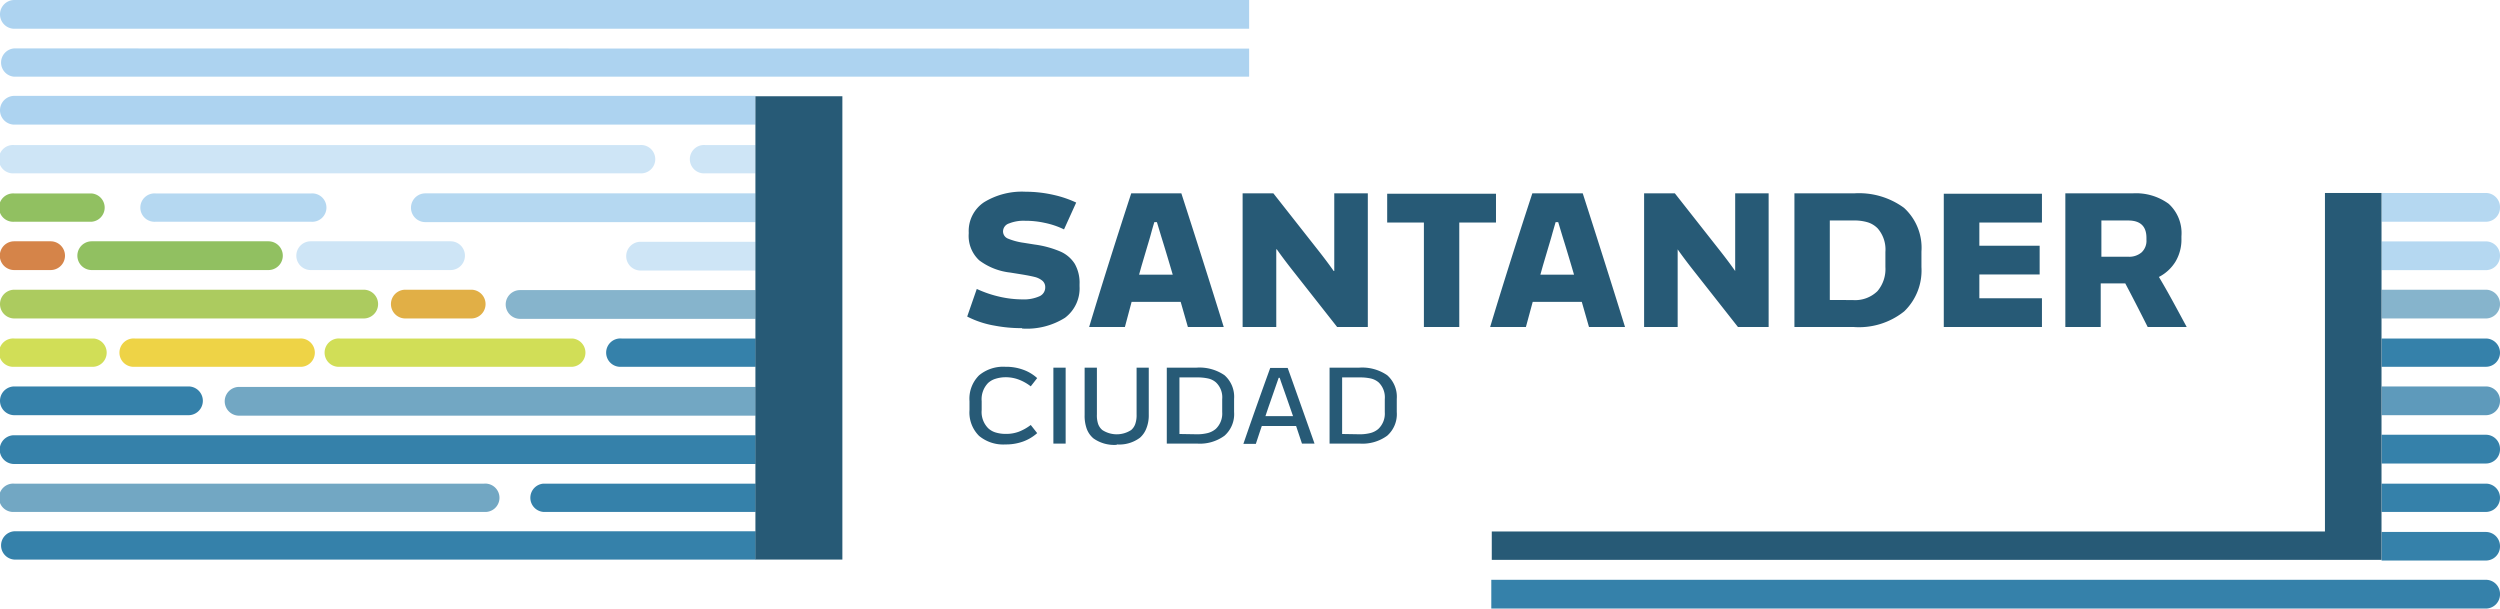 <svg xmlns="http://www.w3.org/2000/svg" viewBox="0 0 260.78 63.49"><defs><style>.cls-1{fill:#86b4cc;}.cls-2{fill:#b5d8f1;}.cls-3{fill:#3581aa;}.cls-4{fill:#5e9abb;}.cls-5{fill:#72a7c3;}.cls-6{fill:#91c061;}.cls-7{fill:#d58449;}.cls-8{fill:#add3f0;}.cls-9{fill:#cee5f6;}.cls-10{fill:#accb5f;}.cls-11{fill:#e1af46;}.cls-12{fill:#d1de57;}.cls-13{fill:#eed346;}.cls-14{fill:#275a76;}</style></defs><g id="Capa_2" data-name="Capa 2"><g id="Capa_1-2" data-name="Capa 1"><path class="cls-1" d="M260.78,31.74a1.48,1.48,0,0,1-1.48,1.48H248.43v-3H259.3a1.48,1.48,0,0,1,1.48,1.48Z"></path><path class="cls-2" d="M260.78,21.65a1.47,1.47,0,0,1-1.47,1.48H248.43v-3h10.88a1.48,1.48,0,0,1,1.47,1.48Z"></path><path class="cls-3" d="M260.78,36.79a1.47,1.47,0,0,1-1.48,1.47H248.43V35.31H259.3a1.48,1.48,0,0,1,1.48,1.48Z"></path><path class="cls-2" d="M260.78,26.69a1.48,1.48,0,0,1-1.47,1.49H248.43v-3h10.88a1.47,1.47,0,0,1,1.47,1.47Z"></path><path class="cls-3" d="M260.78,46.88a1.47,1.47,0,0,1-1.47,1.47H248.43v-3h10.88a1.47,1.47,0,0,1,1.47,1.48Z"></path><path class="cls-4" d="M260.78,41.83a1.48,1.48,0,0,1-1.47,1.48H248.43v-3h10.88a1.47,1.47,0,0,1,1.47,1.47Z"></path><path class="cls-3" d="M260.78,51.92a1.47,1.47,0,0,1-1.47,1.48H248.43V50.45h10.88a1.47,1.47,0,0,1,1.47,1.47Z"></path><path class="cls-3" d="M260.78,57a1.47,1.47,0,0,1-1.48,1.47H248.43V55.49H259.3A1.48,1.48,0,0,1,260.78,57Z"></path><path class="cls-5" d="M78.83,40.36v3H24.94a1.48,1.48,0,1,1,0-3Z"></path><path class="cls-3" d="M19.66,43.31H1.5a1.48,1.48,0,0,1,0-3H19.66a1.48,1.48,0,0,1,0,3Z"></path><path class="cls-3" d="M78.83,50.45V53.4H56.68a1.48,1.48,0,0,1,0-2.95Z"></path><path class="cls-3" d="M78.83,45.4v3H1.47a1.48,1.48,0,0,1,0-3Z"></path><path class="cls-3" d="M78.83,55.42v2.95H1.47a1.48,1.48,0,0,1,0-2.95Z"></path><path class="cls-3" d="M260.78,62a1.48,1.48,0,0,1-1.48,1.48H155.56v-3H259.3A1.47,1.47,0,0,1,260.78,62Z"></path><path class="cls-5" d="M50.48,53.4H1.5a1.48,1.48,0,1,1,0-2.95h49a1.48,1.48,0,1,1,0,2.95Z"></path><path class="cls-6" d="M9.56,23.13H1.5a1.48,1.48,0,1,1,0-2.95H9.56a1.48,1.48,0,0,1,0,2.95Z"></path><path class="cls-6" d="M28,28.17H9.57a1.48,1.48,0,0,1,0-3H28a1.48,1.48,0,0,1,0,3Z"></path><path class="cls-7" d="M5.28,28.17H1.48a1.48,1.48,0,1,1,0-3h3.8a1.48,1.48,0,1,1,0,3Z"></path><path class="cls-8" d="M130.3,5.07V8H1.47a1.48,1.48,0,0,1,0-2.95Z"></path><path class="cls-8" d="M130.3,0V3H1.5A1.48,1.48,0,1,1,1.5,0Z"></path><path class="cls-2" d="M32.45,23.13H16.24a1.48,1.48,0,1,1,0-2.95H32.45a1.48,1.48,0,1,1,0,2.95Z"></path><path class="cls-2" d="M78.82,20.17v3H44.37a1.48,1.48,0,1,1,0-3Z"></path><path class="cls-9" d="M78.82,25.22v3h-12a1.48,1.48,0,0,1,0-3Z"></path><path class="cls-9" d="M47,28.17H32.41a1.48,1.48,0,1,1,0-3H47a1.48,1.48,0,1,1,0,3Z"></path><path class="cls-9" d="M78.81,15.13v2.95H73.56a1.48,1.48,0,1,1,0-2.95Z"></path><path class="cls-9" d="M66.75,18.08H1.48a1.48,1.48,0,1,1,0-2.95H66.75a1.48,1.48,0,1,1,0,2.95Z"></path><path class="cls-10" d="M37.94,33.22H1.5a1.48,1.48,0,1,1,0-3H37.94a1.48,1.48,0,1,1,0,3Z"></path><path class="cls-11" d="M49.15,33.22H42.28a1.48,1.48,0,0,1,0-3h6.87a1.48,1.48,0,1,1,0,3Z"></path><path class="cls-1" d="M78.82,30.26v3H54.25a1.48,1.48,0,1,1,0-3Z"></path><path class="cls-12" d="M59.71,38.26H35.46a1.48,1.48,0,1,1,0-2.95H59.71a1.48,1.48,0,0,1,0,2.95Z"></path><path class="cls-13" d="M31.24,38.26H14.06a1.48,1.48,0,1,1,0-2.95H31.24a1.48,1.48,0,1,1,0,2.95Z"></path><path class="cls-12" d="M9.77,38.26H1.5a1.48,1.48,0,1,1,0-2.95H9.77a1.48,1.48,0,0,1,0,2.95Z"></path><path class="cls-3" d="M78.83,38.26h-14a1.48,1.48,0,1,1,0-2.95h14v2.95Z"></path><path class="cls-8" d="M78.81,10v3H1.5a1.48,1.48,0,0,1,0-3Z"></path><polygon class="cls-14" points="248.42 58.39 248.42 20.13 242.52 20.13 242.52 55.44 155.61 55.44 155.61 58.4 248.41 58.4 248.41 58.39 248.42 58.39 248.42 58.39"></polygon><polygon class="cls-14" points="78.8 58.37 87.87 58.37 87.87 10.04 78.8 10.04 78.8 58.37 78.8 58.37"></polygon><path class="cls-14" d="M104.88,46.36a5.2,5.2,0,0,0,1.83-.3,4.54,4.54,0,0,0,1.48-.88l-.67-.85a5,5,0,0,1-1.24.7,3.75,3.75,0,0,1-1.37.23,3.53,3.53,0,0,1-1.06-.15,1.93,1.93,0,0,1-.78-.45,2.4,2.4,0,0,1-.67-1.88v-.94a2.43,2.43,0,0,1,.67-1.89,2,2,0,0,1,.78-.44,3.52,3.52,0,0,1,1.06-.16,3.87,3.87,0,0,1,1.37.25,4.77,4.77,0,0,1,1.24.7l.67-.86a4.34,4.34,0,0,0-1.48-.88,5.2,5.2,0,0,0-1.83-.3,3.94,3.94,0,0,0-2.75.89,3.44,3.44,0,0,0-1,2.7v.92a3.44,3.44,0,0,0,1,2.7,3.94,3.94,0,0,0,2.75.89Zm5-.09h1.28V38.35h-1.28v7.92Zm6.6.09a3.6,3.6,0,0,0,2.43-.7,2.48,2.48,0,0,0,.68-1,3.64,3.64,0,0,0,.24-1.41V38.35h-1.27v4.88a2.8,2.8,0,0,1-.14,1,1.45,1.45,0,0,1-.43.63,2.76,2.76,0,0,1-3,0,1.47,1.47,0,0,1-.44-.63,2.83,2.83,0,0,1-.13-1V38.35h-1.28v4.93a4,4,0,0,0,.22,1.45,2.39,2.39,0,0,0,.7,1,3.74,3.74,0,0,0,2.44.67Zm5.27-.09h3.1a4.34,4.34,0,0,0,2.88-.82,3,3,0,0,0,1-2.47V41.61a3,3,0,0,0-1-2.47,4.6,4.6,0,0,0-2.92-.79h-3.1v7.92Zm1.28-1V39.37h1.79a5.11,5.11,0,0,1,1.2.11,1.82,1.82,0,0,1,.82.41,2.14,2.14,0,0,1,.65,1.74V43a2.2,2.2,0,0,1-.67,1.74,2.12,2.12,0,0,1-.83.43,4.47,4.47,0,0,1-1.18.13Zm12.78,1h1.31q-.5-1.43-2.48-7l-.32-.89h-1.82c-.92,2.54-1.86,5.18-2.8,7.92H131c.18-.54.38-1.16.62-1.86h3.58l.62,1.86ZM132,43.41q.26-.79.48-1.41l.9-2.59h.11l.12.37q.57,1.61.78,2.22l.49,1.41Zm6.72,2.86h3.09a4.37,4.37,0,0,0,2.89-.82,3,3,0,0,0,1-2.47V41.61a3,3,0,0,0-1-2.47,4.6,4.6,0,0,0-2.92-.79h-3.09v7.92Zm1.28-1V39.37h1.79a5.22,5.22,0,0,1,1.2.11,1.93,1.93,0,0,1,.82.41,2.17,2.17,0,0,1,.64,1.74V43a2.2,2.2,0,0,1-.67,1.74,2.05,2.05,0,0,1-.83.43,4.39,4.39,0,0,1-1.17.13Z"></path><path class="cls-14" d="M106.61,34.27a7.48,7.48,0,0,0,4.48-1.12,3.84,3.84,0,0,0,1.52-3.29v-.2a4,4,0,0,0-.5-2.14,3.36,3.36,0,0,0-1.52-1.29,10.31,10.31,0,0,0-2.65-.72l-1.13-.18a6.76,6.76,0,0,1-1.69-.45.81.81,0,0,1-.49-.78v0a.88.88,0,0,1,.62-.79,4.07,4.07,0,0,1,1.68-.28,9.29,9.29,0,0,1,2.06.22,8.4,8.4,0,0,1,2,.68l1.27-2.8a11.33,11.33,0,0,0-2.36-.8A13.08,13.08,0,0,0,107,20a7.56,7.56,0,0,0-4.36,1.1,3.6,3.6,0,0,0-1.59,3.14v.12a3.47,3.47,0,0,0,1.1,2.8,6.61,6.61,0,0,0,3.22,1.27l1,.16q1,.16,1.56.3a2,2,0,0,1,.81.4.87.87,0,0,1,.29.69v0a1,1,0,0,1-.64.94,4,4,0,0,1-1.76.31,10.85,10.85,0,0,1-2.28-.26,11.89,11.89,0,0,1-2.46-.83l-1,2.88a9.86,9.86,0,0,0,2.87.95,14.92,14.92,0,0,0,2.86.26Zm17.27-.16h3.77q-2-6.45-4.42-13.94H118q-2.48,7.6-4.39,13.94h3.73l.7-2.62h5.12l.75,2.62Zm-5.06-5.46.26-.93.63-2.13q.23-.75.39-1.35c.11-.41.22-.76.31-1.07h.27l.46,1.53c.28.89.58,1.89.91,3l.28.95Zm10.8,5.46h3.51V28.77c0-1.34,0-2.26,0-2.76h.06c.46.66,1.09,1.5,1.9,2.52l4.39,5.58h3.2V20.17h-3.5v5.34c0,1.31,0,2.23,0,2.76h-.06c-.46-.66-1.09-1.5-1.9-2.52l-4.39-5.58h-3.21V34.11Zm18.91,0h3.69V23.21h3.83v-3H144.7v3h3.83v10.9Zm17.21,0h3.77q-2-6.45-4.41-13.94h-5.26q-2.49,7.6-4.4,13.94h3.73l.71-2.62H165l.75,2.62Zm-5.06-5.46.26-.93.63-2.13q.23-.75.39-1.35l.31-1.07h.27L163,24.7c.28.89.58,1.89.91,3l.28.95Zm10.8,5.46H175V28.77c0-1.34,0-2.26,0-2.76H175c.46.66,1.09,1.5,1.9,2.52l4.39,5.58h3.2V20.17H181v5.34c0,1.31,0,2.23,0,2.76H181c-.46-.66-1.09-1.5-1.9-2.52l-4.39-5.58h-3.21V34.11Zm15.7,0h6.17a7.54,7.54,0,0,0,5.28-1.63,5.92,5.92,0,0,0,1.8-4.62V26.25a5.64,5.64,0,0,0-1.82-4.57,7.94,7.94,0,0,0-5.22-1.51h-6.21V34.11Zm3.69-2.82V23h2.46a4.81,4.81,0,0,1,1.53.2,2.51,2.51,0,0,1,1,.62,3.35,3.35,0,0,1,.81,2.46v1.57a3.56,3.56,0,0,1-.83,2.52,3.33,3.33,0,0,1-2.56.93Zm11.89,2.82H213v-3h-6.53V28.63h6.29v-3h-6.29V23.21H213v-3H202.76V34.11Zm25.34,0c-1.08-2-2-3.73-2.9-5.22a4.38,4.38,0,0,0,1.73-1.6,4.48,4.48,0,0,0,.62-2.41v-.24a4.13,4.13,0,0,0-1.33-3.38,5.79,5.79,0,0,0-3.78-1.09h-7V34.11h3.69V29.56h2.56q1.06,2,2.34,4.55ZM219.15,23H222c1.26,0,1.9.6,1.9,1.81V25a1.66,1.66,0,0,1-.51,1.33,2,2,0,0,1-1.41.45h-2.78V23Z"></path></g></g></svg>